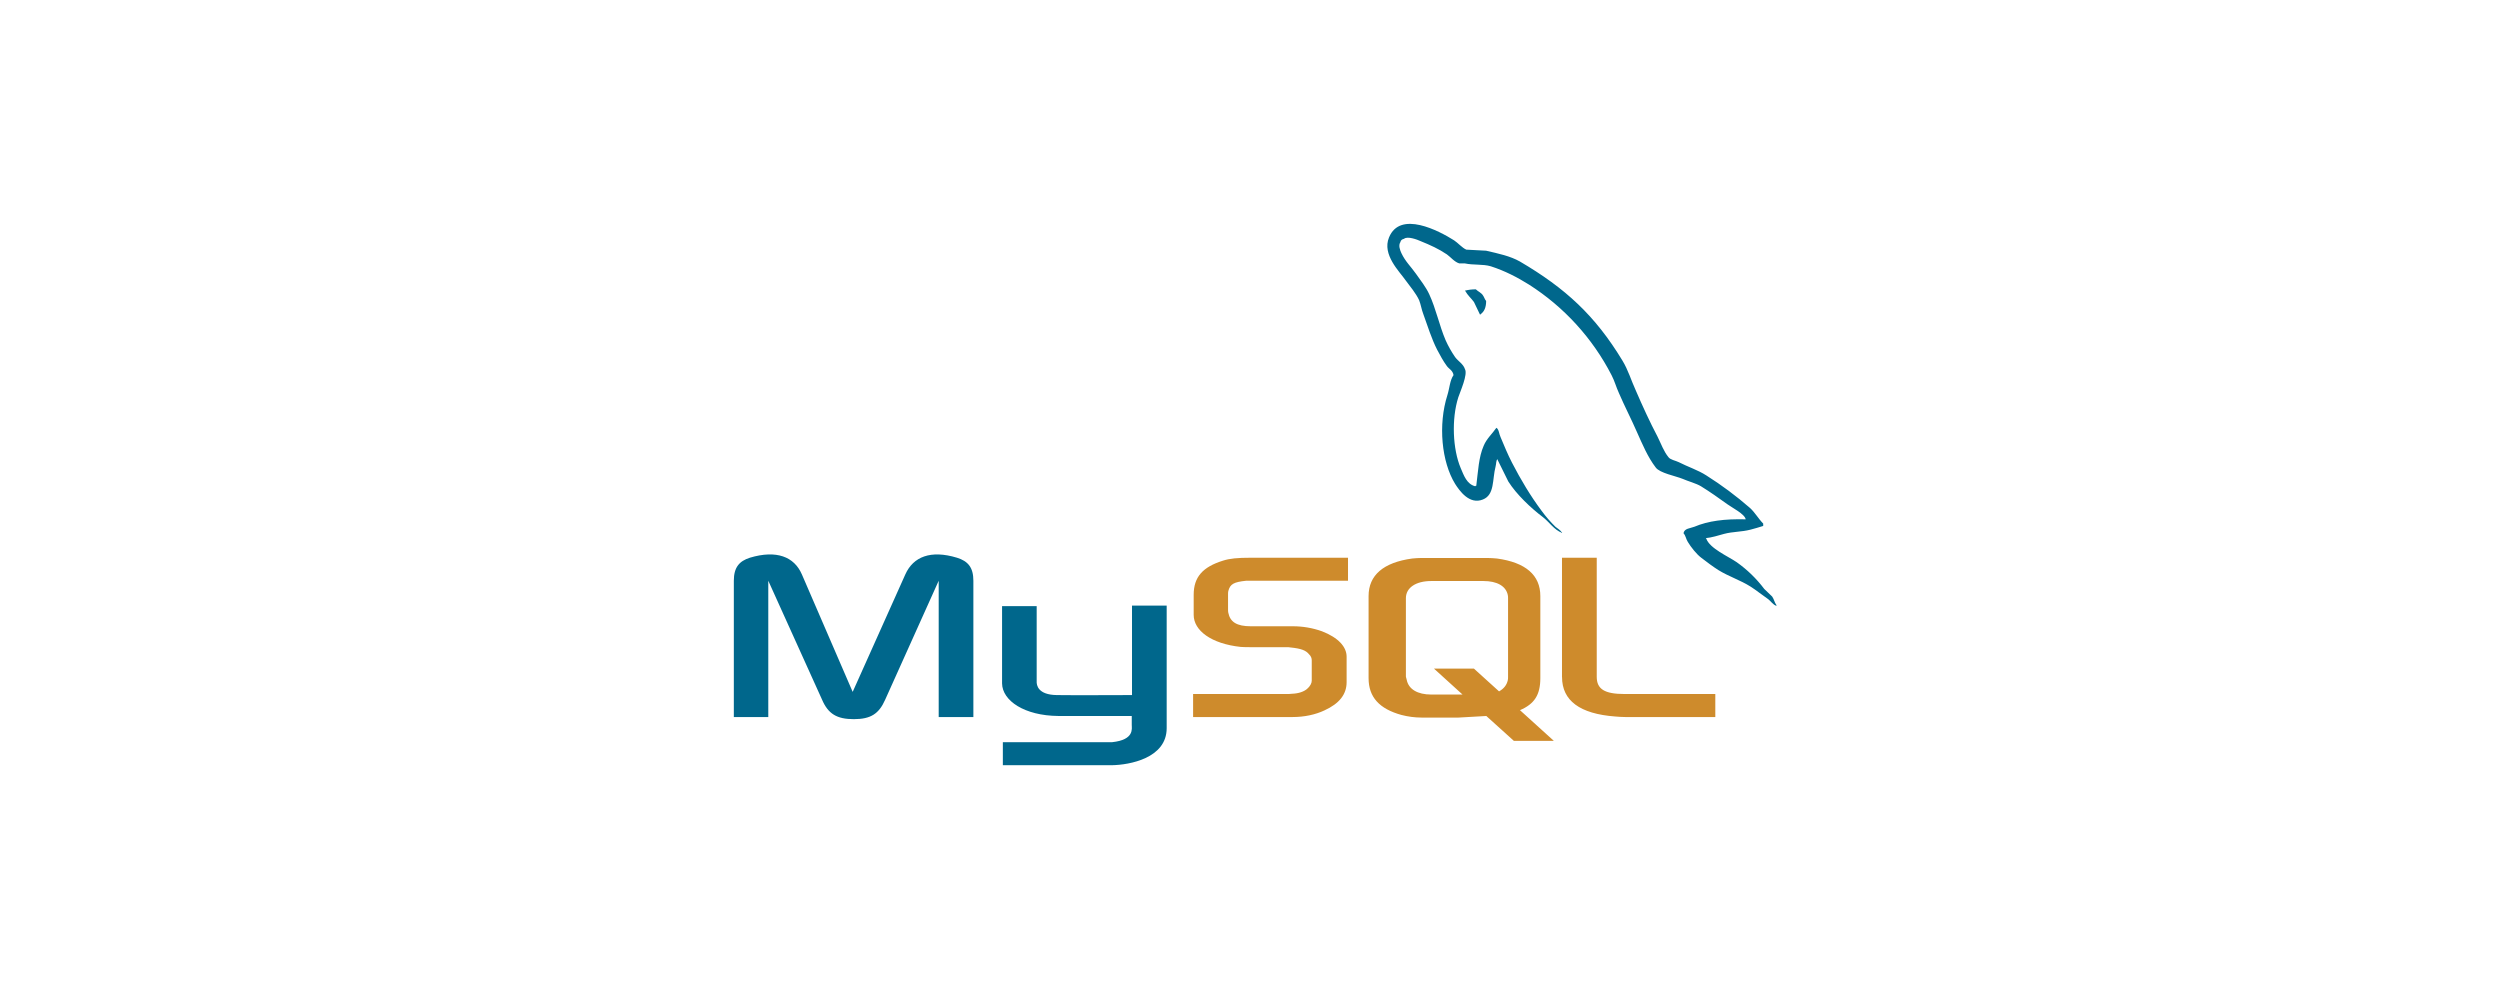 <svg xmlns="http://www.w3.org/2000/svg" width="201" height="79" viewBox="0 0 201 79" fill="none"><rect width="201" height="79" fill="white"></rect><path fill-rule="evenodd" clip-rule="evenodd" d="M59.004 57.651H61.77V46.691L66.09 56.246C66.58 57.394 67.283 57.82 68.645 57.82C70.005 57.82 70.667 57.394 71.172 56.246L75.471 46.691V57.651H78.259V46.691C78.259 45.628 77.832 45.116 76.939 44.84C74.832 44.201 73.428 44.755 72.789 46.18L68.555 55.627L64.47 46.18C63.853 44.755 62.426 44.201 60.297 44.838C59.425 45.116 59 45.627 59 46.691V57.651H59.004ZM80.561 48.734H83.349V54.757C83.327 55.096 83.456 55.864 84.971 55.884C85.757 55.905 90.972 55.884 91.013 55.884V48.691H93.801V58.544C93.801 60.97 90.796 61.501 89.395 61.523H80.629V59.671H89.418C91.207 59.48 90.993 58.587 90.993 58.289V57.565H85.098C82.353 57.543 80.587 56.33 80.566 54.949V48.733H80.561V48.734ZM140.358 41.754C138.655 41.711 137.335 41.881 136.228 42.35C135.91 42.478 135.399 42.478 135.358 42.882C135.527 43.053 135.548 43.329 135.697 43.564C135.952 43.989 136.4 44.563 136.804 44.861C137.251 45.202 137.697 45.543 138.166 45.84C138.995 46.35 139.931 46.648 140.74 47.159C141.208 47.457 141.677 47.841 142.145 48.16C142.382 48.33 142.527 48.607 142.825 48.713V48.648C142.676 48.458 142.633 48.181 142.486 47.968C142.272 47.755 142.059 47.563 141.846 47.351C141.223 46.525 140.477 45.8 139.633 45.202C138.952 44.734 137.463 44.095 137.186 43.309L137.145 43.266C137.611 43.223 138.166 43.051 138.612 42.925C139.337 42.733 139.996 42.776 140.74 42.584C141.081 42.498 141.42 42.392 141.762 42.286V42.096C141.379 41.712 141.102 41.203 140.699 40.84C139.597 39.879 138.423 39.004 137.186 38.223C136.527 37.797 135.676 37.52 134.974 37.159C134.718 37.031 134.292 36.967 134.143 36.755C133.76 36.287 133.548 35.67 133.271 35.116C132.654 33.946 132.059 32.647 131.526 31.413C131.144 30.584 130.909 29.753 130.441 28.987C128.25 25.37 125.866 23.178 122.206 21.029C121.418 20.582 120.482 20.39 119.486 20.157L117.89 20.071C117.55 19.922 117.21 19.517 116.91 19.325C115.699 18.56 112.57 16.899 111.677 19.091C111.101 20.475 112.527 21.836 113.012 22.539C113.374 23.028 113.842 23.582 114.098 24.136C114.241 24.497 114.289 24.881 114.438 25.263C114.777 26.199 115.098 27.242 115.545 28.115C115.782 28.562 116.033 29.031 116.331 29.435C116.501 29.669 116.8 29.775 116.864 30.158C116.566 30.584 116.544 31.222 116.374 31.755C115.608 34.159 115.906 37.139 116.991 38.904C117.332 39.436 118.135 40.607 119.226 40.159C120.184 39.776 119.969 38.562 120.246 37.5C120.311 37.245 120.269 37.074 120.395 36.903V36.946L121.268 38.712C121.928 39.755 123.078 40.84 124.034 41.565C124.544 41.947 124.949 42.607 125.587 42.841V42.776H125.546C125.418 42.586 125.226 42.5 125.055 42.351C124.652 41.956 124.282 41.53 123.949 41.075C123.056 39.882 122.269 38.563 121.566 37.202C121.225 36.542 120.927 35.819 120.651 35.158C120.522 34.904 120.522 34.52 120.31 34.394C119.991 34.861 119.524 35.266 119.288 35.84C118.884 36.755 118.842 37.883 118.693 39.053C118.608 39.075 118.645 39.053 118.608 39.096C117.927 38.926 117.693 38.224 117.438 37.628C116.799 36.116 116.692 33.691 117.246 31.947C117.393 31.499 118.033 30.095 117.778 29.669C117.65 29.265 117.224 29.031 116.991 28.712C116.695 28.282 116.438 27.827 116.225 27.35C115.715 26.156 115.46 24.839 114.906 23.648C114.65 23.093 114.203 22.519 113.841 22.008C113.437 21.434 112.99 21.029 112.671 20.349C112.564 20.115 112.416 19.731 112.586 19.477C112.628 19.306 112.714 19.243 112.883 19.2C113.161 18.965 113.948 19.263 114.225 19.391C115.012 19.71 115.671 20.008 116.331 20.454C116.629 20.666 116.948 21.072 117.332 21.179H117.778C118.46 21.327 119.225 21.221 119.863 21.411C120.99 21.773 122.013 22.306 122.928 22.88C125.746 24.676 128.037 27.187 129.567 30.158C129.822 30.648 129.928 31.095 130.163 31.606C130.611 32.648 131.164 33.712 131.609 34.735C132.057 35.734 132.483 36.756 133.121 37.587C133.44 38.034 134.716 38.267 135.29 38.502C135.717 38.692 136.376 38.864 136.76 39.097C137.483 39.544 138.206 40.055 138.887 40.545C139.227 40.8 140.292 41.331 140.355 41.757L140.358 41.754ZM118.656 23.262C118.362 23.26 118.069 23.295 117.784 23.369V23.411H117.827C117.997 23.752 118.295 23.986 118.507 24.284L118.997 25.306L119.04 25.263C119.337 25.051 119.486 24.71 119.486 24.199C119.359 24.051 119.339 23.901 119.231 23.752C119.104 23.54 118.828 23.433 118.656 23.262Z" fill="#00678C"></path><path fill-rule="evenodd" clip-rule="evenodd" d="M95.925 57.65H103.927C104.863 57.65 105.757 57.46 106.48 57.118C107.693 56.565 108.268 55.82 108.268 54.841V52.799C108.268 52.011 107.608 51.267 106.289 50.756C105.532 50.486 104.733 50.349 103.928 50.352H100.565C99.438 50.352 98.905 50.011 98.756 49.267C98.735 49.182 98.735 49.096 98.735 49.012V47.756C98.735 47.691 98.735 47.607 98.756 47.522C98.904 46.947 99.203 46.798 100.186 46.692H108.38V44.841H100.59C99.463 44.841 98.866 44.905 98.335 45.074C96.696 45.584 95.972 46.394 95.972 47.819V49.437C95.972 50.691 97.377 51.758 99.76 52.013C100.015 52.033 100.292 52.033 100.569 52.033H103.441C103.549 52.033 103.655 52.033 103.739 52.054C104.611 52.14 104.995 52.289 105.25 52.607C105.321 52.671 105.377 52.75 105.415 52.839C105.452 52.927 105.469 53.023 105.464 53.118V54.735C105.464 54.925 105.336 55.183 105.081 55.395C104.826 55.607 104.419 55.757 103.887 55.777C103.782 55.777 103.719 55.799 103.612 55.799H95.925V57.65ZM125.588 54.437C125.588 56.33 127.02 57.394 129.867 57.607C130.143 57.629 130.399 57.65 130.676 57.65H137.911V55.799H130.613C128.993 55.799 128.378 55.395 128.378 54.417V44.841H125.584V54.437H125.588ZM110.034 54.522V47.925C110.034 46.244 111.225 45.222 113.545 44.904C113.8 44.882 114.055 44.861 114.289 44.861H119.566C119.842 44.861 120.077 44.882 120.355 44.904C122.673 45.222 123.843 46.244 123.843 47.925V54.522C123.843 55.883 123.355 56.606 122.205 57.097L124.928 59.565H121.714L119.5 57.566L117.266 57.693H114.288C113.742 57.691 113.198 57.619 112.67 57.481C110.905 56.99 110.034 56.055 110.034 54.522ZM113.034 54.374C113.034 54.459 113.081 54.543 113.098 54.65C113.246 55.415 113.97 55.842 115.077 55.842H117.588L115.29 53.756H118.502L120.524 55.587C120.908 55.372 121.141 55.076 121.227 54.692C121.248 54.608 121.248 54.502 121.248 54.416V48.095C121.248 48.011 121.248 47.926 121.227 47.84C121.078 47.116 120.355 46.714 119.268 46.714H115.077C113.843 46.714 113.034 47.245 113.034 48.095V54.374Z" fill="#CE8B2C"></path></svg>